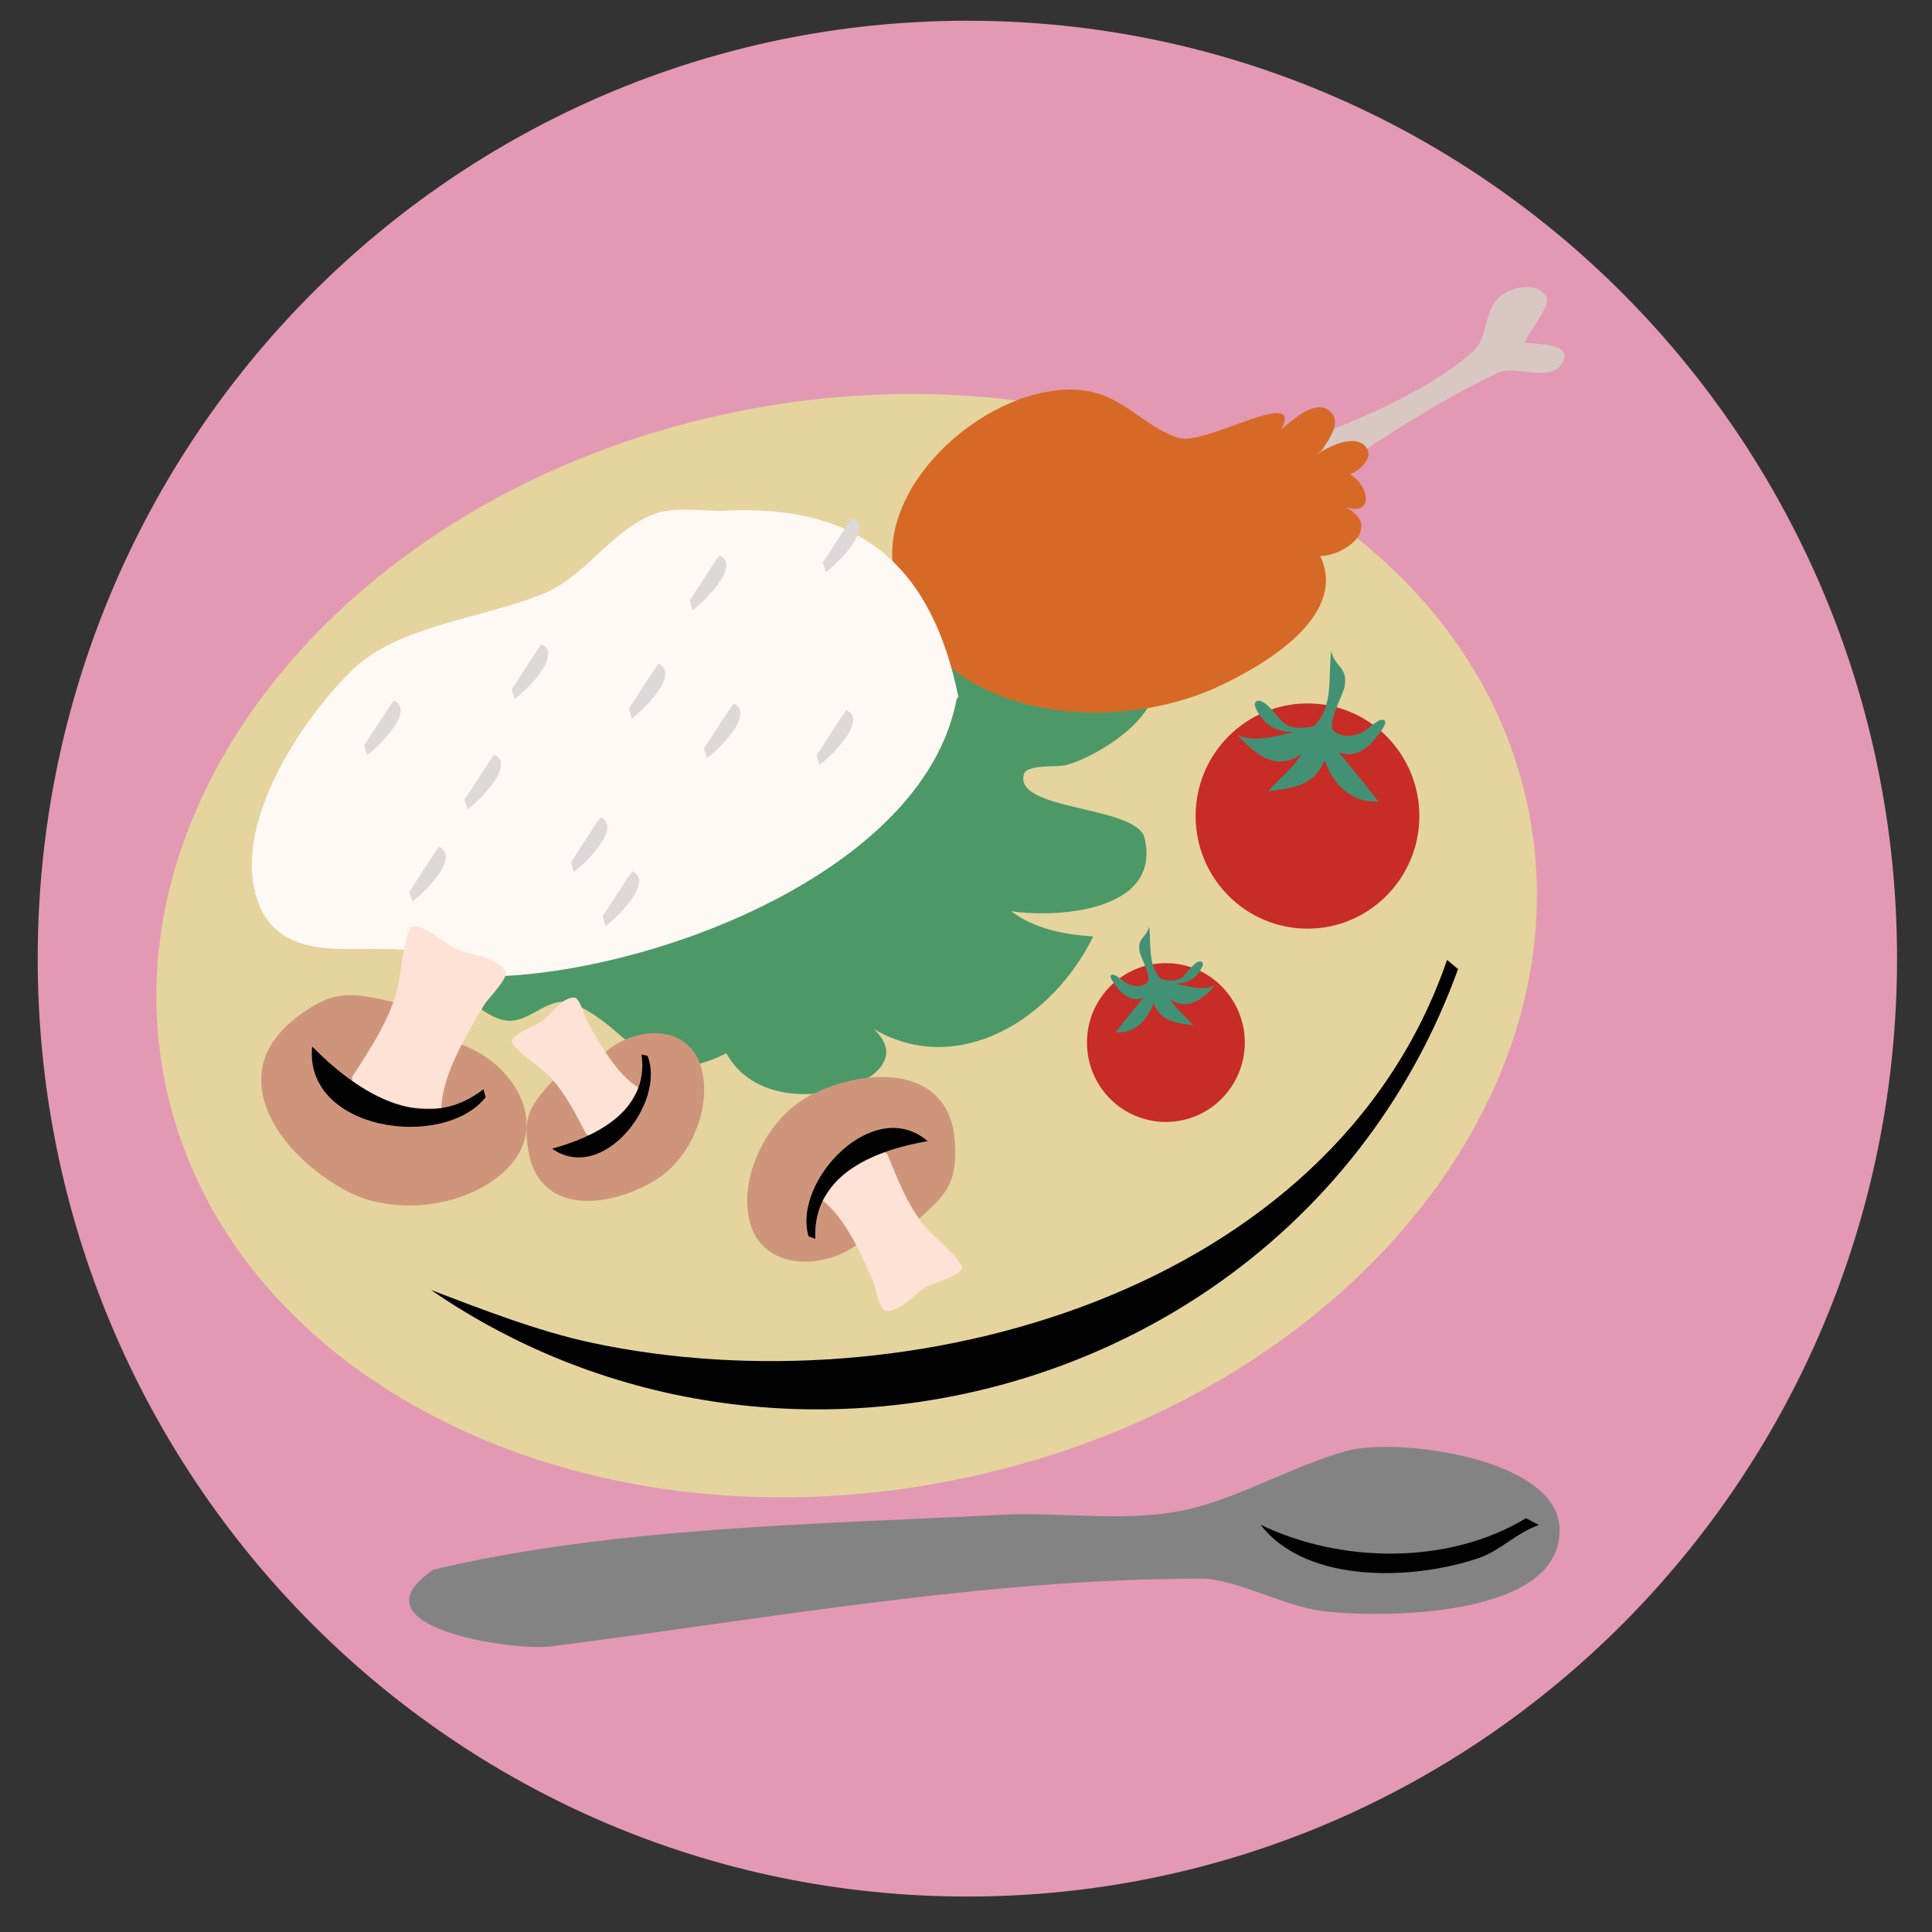 <?xml version="1.0" encoding="UTF-8"?>
<svg id="Layer_1" data-name="Layer 1" xmlns="http://www.w3.org/2000/svg" viewBox="0 0 77.37 77.37">
  <rect x="0" y="0" width="77.37" height="77.37" fill="#333333" stroke="none"/>
  <defs>
    <style>
      .cls-1 {
        fill: #e399b3;
      }

      .cls-1, .cls-2, .cls-3 {
        fill-rule: evenodd;
      }

      .cls-1, .cls-2, .cls-3, .cls-4, .cls-5, .cls-6, .cls-7, .cls-8, .cls-9, .cls-10, .cls-11, .cls-12, .cls-13 {
        stroke-width: 0px;
      }

      .cls-2 {
        fill: #c72c27;
      }

      .cls-3 {
        fill: #e5d49e;
      }

      .cls-4 {
        fill: #4c9967;
      }

      .cls-5 {
        fill: #838384;
      }

      .cls-6 {
        fill: #439175;
      }

      .cls-7 {
        fill: #ddd9d8;
      }

      .cls-8 {
        fill: #d8c8c1;
      }

      .cls-9 {
        fill: #d76927;
      }

      .cls-10 {
        fill: #cf957b;
      }

      .cls-11 {
        fill: #fde2d5;
      }

      .cls-12 {
        fill: #fff9f6;
      }

      .cls-13 {
        fill: #010101;
      }
    </style>
  </defs>
  <path id="_204" data-name="204" class="cls-1" d="M38.74.83c20.56,0,37.23,16.82,37.23,37.56s-16.67,37.56-37.23,37.56S1.51,59.14,1.51,38.39,18.18.83,38.74.83Z"/>
  <g id="_238" data-name="238">
    <path id="_239" data-name="239" class="cls-3" d="M29.68,16.45c15.08-2.98,29.2,4.2,31.54,16.03,2.33,11.83-8,23.84-23.09,26.81-15.08,2.98-29.2-4.2-31.54-16.03-2.33-11.83,8-23.84,23.09-26.81Z"/>
    <path id="_240" data-name="240" class="cls-2" d="M52.36,28.17c2.48,0,4.48,2.02,4.48,4.51s-2.01,4.51-4.48,4.51-4.48-2.02-4.48-4.51,2.01-4.51,4.48-4.51Z"/>
    <path id="_241" data-name="241" class="cls-6" d="M52.39,29.26c1.07-.73.78-2.05.92-3.19.15.67.69.63.53,1.45-.07.34-.72,1.49-.43,1.75.4.34.99.2,1.36-.08.12-.09.51-.47.67-.34.15.11-.24.56-.31.65-.37.5-.89.88-1.53.62.54.63,1.09,1.31,1.59,1.97-1.03.08-1.82-.67-2.14-1.65-.47,1.07-1.22,1.09-2.27,1.25.48-.54.95-.87,1.35-1.5-1.07.76-1.9-.04-2.59-.77.65.35,1.58.04,2.25-.09-.56-.05-.99-.17-1.31-.65-.07-.1-.35-.48-.17-.59.34-.2.91.76,1.17.91.47.28,1,.1,1.49,0"/>
    <g id="_242" data-name="242">
      <path id="_243" data-name="243" class="cls-2" d="M46.69,38.57c-1.74,0-3.16,1.42-3.16,3.18s1.41,3.18,3.16,3.18,3.16-1.43,3.16-3.18-1.41-3.18-3.16-3.18Z"/>
      <path id="_244" data-name="244" class="cls-6" d="M46.67,39.35c-.75-.52-.55-1.45-.65-2.25-.11.47-.49.45-.38,1.02.05.24.51,1.05.3,1.23-.28.24-.7.14-.96-.06-.08-.06-.36-.33-.48-.24-.11.08.17.4.22.47.26.35.63.62,1.08.43-.38.45-.77.93-1.12,1.39.73.06,1.28-.47,1.51-1.16.33.75.86.77,1.6.88-.33-.38-.67-.62-.95-1.06.75.53,1.34-.03,1.83-.54-.46.24-1.11.03-1.59-.06.39-.03.7-.12.93-.46.05-.08.25-.34.12-.42-.24-.14-.64.53-.82.64-.33.2-.7.07-1.05,0"/>
    </g>
    <path id="_245" data-name="245" class="cls-4" d="M34.54,25.92l-.64-.54c3.25.82,5.42.82,8.79.91.78.02,2.6-.46,3.17.2,1.53,1.76-1.91,3.85-3.21,4.16-.32.07-1.52-.04-1.64.34-.47,1.5,4.53,1.25,4.83,2.58.69,3.02-3.72,3.18-5.35,2.92.94.71,2.14.94,3.29,1.01-1.59,3.27-5.37,5.7-8.79,3.71,1.24,1.15-.07,2.08-1.24,2.4-1.7.46-3.76.22-4.66-1.43-3.19,1.6-3.67-.88-6.04-1.95-1.14-.52-1.86.95-3,.59-1.61-.51-2.09-2.51-3.9-2.73,1.31.92,5.57.36,6.52-.88-1.13-.07-2.11-.43-3.13-.89,5.32-.61,11.19-.72,12.88-6.89.49-1.78.61-2.52-.47-4.09"/>
    <g id="_246" data-name="246">
      <path id="_247" data-name="247" class="cls-8" d="M51.56,17.85c2.3-.77,5.65-2.15,7.45-3.8.58-.53.4-1.52,1-2.12.41-.41,1.53-.7,1.91-.06.23.4-.74,1.39-.86,1.86.34.04,1.79,0,1.57.65-.35,1.06-1.92.22-2.59.53-2.66,1.23-5.28,3.06-7.73,4.65"/>
      <path id="_248" data-name="248" class="cls-9" d="M52.92,18.05c.26-.4.84-1.13.35-1.57-.6-.54-1.52.36-1.96.72.94-1.79-3.03.66-4.09.34-1.47-.45-2.24-1.77-3.97-1.92-3.53-.31-8.24,3.7-7.43,7.44,1.21,5.61,8.29,6.5,12.8,4.51,1.81-.81,5.42-2.84,4.25-5.3,1.14-.05,2.47-1.24,1-1.96,1.17.38.97-.86.2-1.31.34-.15.98-.65.64-1.09-.47-.59-1.54.01-1.99.29"/>
    </g>
    <path id="_249" data-name="249" class="cls-12" d="M38.38,27.91c-1.06-5.2-3.88-7.72-9.31-7.46-.95.04-2.07-.2-2.96.17-1.69.68-2.65,2.47-4.38,3.17-2.31.95-5.7,1.25-7.52,2.95-2.07,1.95-5.05,6.37-3.85,9.45,1.05,2.67,4.4,1.46,6.4,1.94.8.19,1.31.95,2.16.97,6.37.19,18.06-3.95,19.39-11.11"/>
    <g id="_250" data-name="250">
      <path id="_251" data-name="251" class="cls-10" d="M36.57,49.03c.56-.55,1.25-1.02,1.53-1.8.15-.42.16-.86.15-1.3-.07-3.32-3.55-3.24-5.83-2.05-1.62.85-2.79,3.09-2.43,4.9.41,2.07,2.9,2.14,4.36,1.04"/>
      <path id="_252" data-name="252" class="cls-11" d="M35.53,46.21c.42,1.03.89,2.26,1.66,3.07.22.23,1.5,1.34,1.32,1.56-.27.33-.97.49-1.35.67-.49.23-1.11,1.08-1.71.98-.24-.04-.4-1.01-.5-1.23-.48-1.05-1.08-2.47-2.02-3.19.58-.84,1.23-1.76,2.24-2.07"/>
      <path id="_253" data-name="253" class="cls-13" d="M32.38,49.51c-.65-2.21,2.61-5.67,4.77-3.81-1.89.32-4.62,1.23-4.5,3.91"/>
    </g>
    <g id="_254" data-name="254">
      <path id="_255" data-name="255" class="cls-10" d="M22.33,43.06c-.44.53-1,1-1.18,1.69-.1.38-.07.77-.02,1.14.34,2.88,3.36,2.51,5.24,1.29,1.34-.88,2.16-2.92,1.7-4.46-.53-1.77-2.71-1.62-3.88-.54"/>
      <path id="_256" data-name="256" class="cls-11" d="M23.48,45.42c-.45-.86-.96-1.88-1.7-2.53-.21-.18-1.42-1.03-1.28-1.24.2-.31.8-.51,1.11-.7.41-.24.87-1.03,1.4-1,.21.01.43.84.54,1.02.5.87,1.15,2.05,2.03,2.6-.43.77-.92,1.64-1.77,1.98"/>
      <path id="_257" data-name="257" class="cls-13" d="M25.93,42.28c.75,1.87-1.79,5.15-3.82,3.72,1.61-.44,3.91-1.46,3.58-3.77"/>
    </g>
    <g id="_258" data-name="258">
      <path id="_259" data-name="259" class="cls-10" d="M16.12,40.2c-.92-.16-1.85-.51-2.79-.26-.51.14-.95.43-1.37.74-3.18,2.33-.72,5.65,1.99,7.05,1.93,1,4.9.6,6.41-.98,1.73-1.81.1-4.28-1.96-4.94"/>
      <path id="_260" data-name="260" class="cls-11" d="M14.1,43.13c.72-1.11,1.58-2.4,1.85-3.7.08-.38.28-2.37.61-2.35.5.03,1.14.6,1.57.85.56.32,1.8.35,2.11.99.13.26-.7,1.07-.85,1.32-.69,1.18-1.66,2.74-1.72,4.14-1.2,0-2.55,0-3.53-.76"/>
      <path id="_261" data-name="261" class="cls-13" d="M19.45,43.94c-1.71,2.14-7.28,1.34-6.95-2.03,1.6,1.62,4.34,3.66,6.86,1.71"/>
    </g>
    <path id="_262" data-name="262" class="cls-7" d="M27.62,24.04c.15-.2,1.16-1.82,1.2-1.8.89.43-.72,1.95-1.08,2.19"/>
    <path id="_263" data-name="263" class="cls-7" d="M25.18,28.38c.15-.2,1.16-1.82,1.2-1.8.89.43-.72,1.95-1.08,2.2"/>
    <path id="_264" data-name="264" class="cls-7" d="M22.86,34.53c.15-.2,1.16-1.82,1.2-1.8.89.42-.72,1.94-1.08,2.19"/>
    <path id="_265" data-name="265" class="cls-7" d="M24.13,36.69c.15-.2,1.16-1.81,1.2-1.8.89.43-.72,1.95-1.08,2.19"/>
    <path id="_266" data-name="266" class="cls-7" d="M28.19,29.97c.15-.2,1.16-1.82,1.2-1.8.89.43-.72,1.95-1.08,2.19"/>
    <path id="_267" data-name="267" class="cls-7" d="M18.6,32.02c.15-.2,1.16-1.81,1.2-1.8.89.43-.72,1.95-1.08,2.19"/>
    <path id="_268" data-name="268" class="cls-7" d="M16.39,35.71c.15-.2,1.16-1.81,1.2-1.8.89.43-.72,1.95-1.08,2.19"/>
    <path id="_269" data-name="269" class="cls-7" d="M14.58,29.85c.15-.2,1.16-1.81,1.2-1.8.89.43-.72,1.95-1.08,2.19"/>
    <path id="_270" data-name="270" class="cls-7" d="M32.7,30.24c.15-.2,1.16-1.81,1.2-1.8.89.43-.72,1.95-1.08,2.19"/>
    <path id="_271" data-name="271" class="cls-7" d="M32.95,22.52c.15-.2,1.16-1.81,1.2-1.8.89.43-.72,1.95-1.08,2.19"/>
    <path id="_272" data-name="272" class="cls-7" d="M20.49,27.6c.15-.19,1.16-1.81,1.2-1.8.89.43-.72,1.95-1.08,2.19"/>
    <path id="_273" data-name="273" class="cls-13" d="M57.95,38.44c-4.57,13.32-21.53,18.05-34.27,15.33-2.15-.46-4.39-1.34-6.42-2.11,14.37,9.88,35.06,3.89,41.13-12.85"/>
    <g id="_274" data-name="274">
      <path id="_275" data-name="275" class="cls-5" d="M17.36,62.86c7.15-1.71,15.44-1.82,22.78-2.2,2.43-.12,5.15.34,7.54-.24,2.06-.5,4.14-1.73,6.26-2.32,1.98-.54,8.34.27,8.51,3.04.23,3.73-7.38,3.66-9.55,3.37-1.48-.2-3.45-1.28-4.76-1.29-8.64-.01-17.49,1.62-26.06,2.71-1.58.2-8-.77-4.83-2.99"/>
      <path id="_276" data-name="276" class="cls-13" d="M61.11,60.8c-3.09,1.87-7.39,1.82-10.63.26,1.87,2.42,6.22,2.21,8.78,1.32.84-.3,1.48-1,2.37-1.31"/>
    </g>
  </g>
</svg>